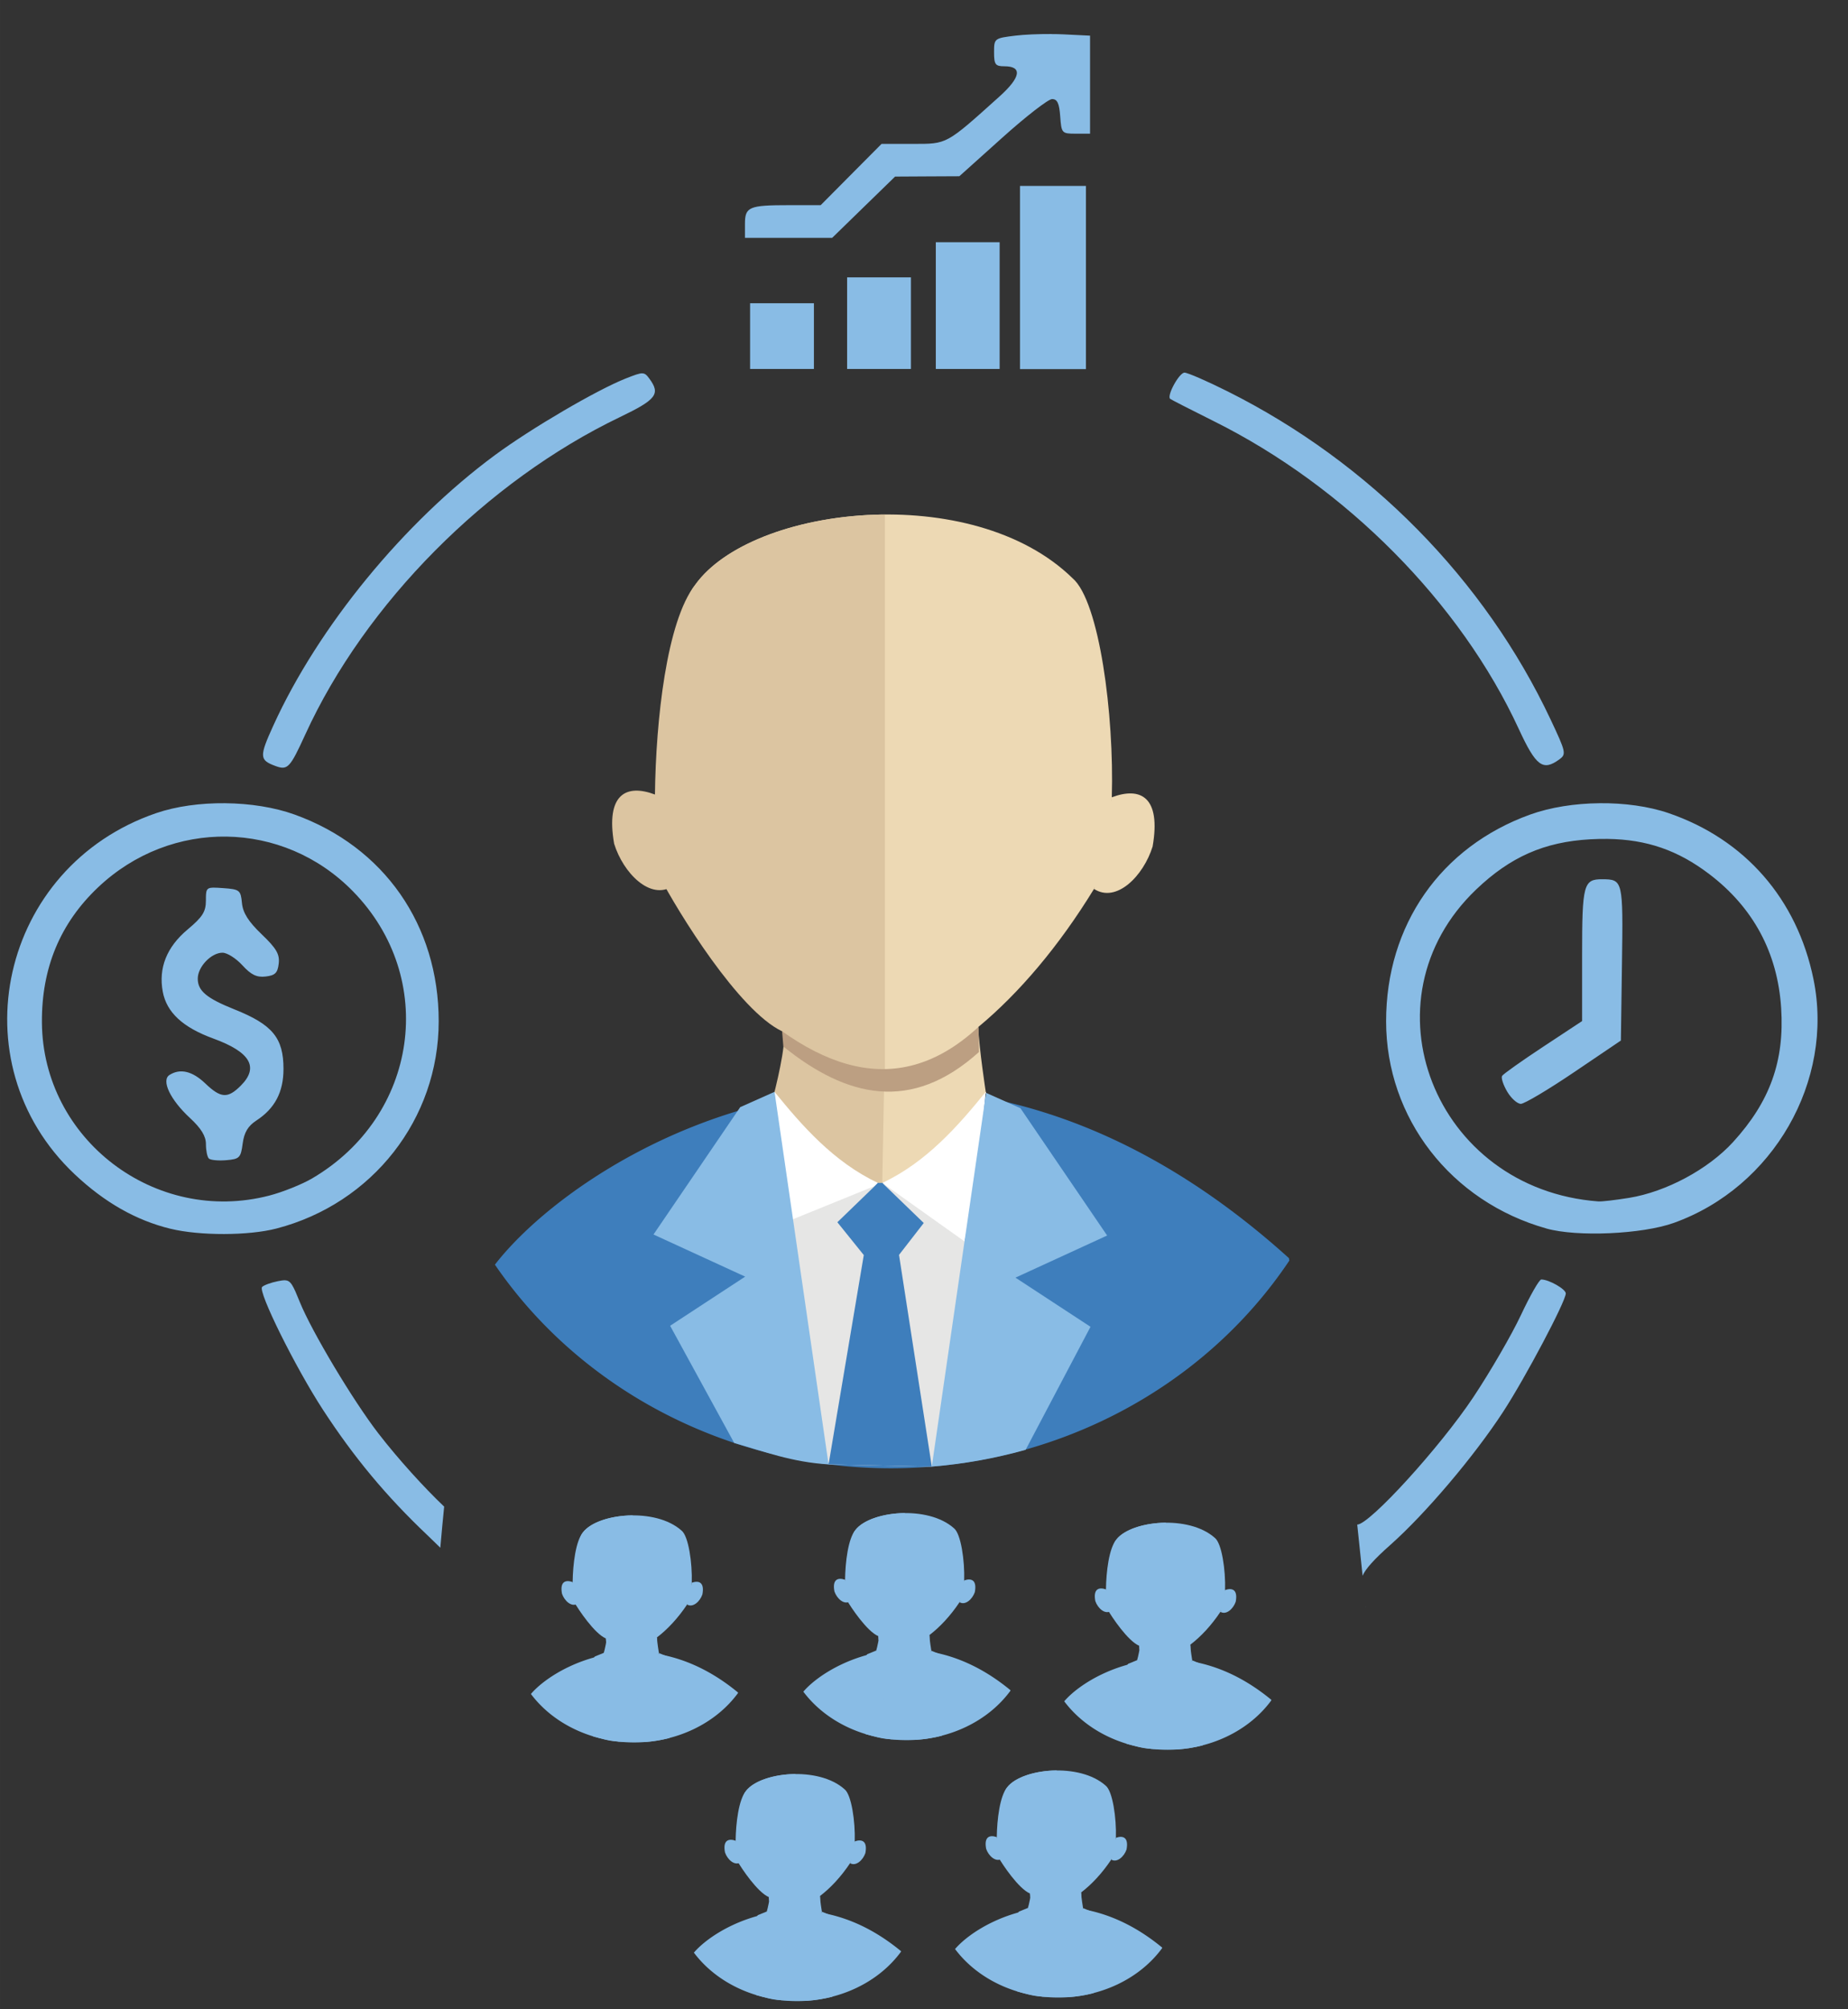 <?xml version="1.0" encoding="UTF-8" standalone="no"?>
<!-- Created with Inkscape (http://www.inkscape.org/) -->

<svg
   xmlns:dc="http://purl.org/dc/elements/1.1/"
   xmlns:cc="http://creativecommons.org/ns#"
   xmlns:rdf="http://www.w3.org/1999/02/22-rdf-syntax-ns#"
   xmlns:svg="http://www.w3.org/2000/svg"
   xmlns="http://www.w3.org/2000/svg"
   xmlns:sodipodi="http://sodipodi.sourceforge.net/DTD/sodipodi-0.dtd"
   xmlns:inkscape="http://www.inkscape.org/namespaces/inkscape"
   width="230"
   height="250"
   viewBox="0 0 60.854 66.146"
   version="1.1"
   id="svg8"
   inkscape:version="0.92.4 (5da689c313, 2019-01-14)"
   sodipodi:docname="process_flow.svg"
   inkscape:export-filename="D:\Support\ProcessFlex\RH_CHOOSE.png"
   inkscape:export-xdpi="57.948185"
   inkscape:export-ydpi="57.948185">
  <rect x="0" y="0" width="60.854" height="66.146" fill="#333333" stroke="none"/>
  <defs
     id="defs2" />
  <sodipodi:namedview
     id="base"
     pagecolor="#ffffff"
     bordercolor="#666666"
     borderopacity="1.0"
     inkscape:pageopacity="0.0"
     inkscape:pageshadow="2"
     inkscape:zoom="2.8284271"
     inkscape:cx="197.33809"
     inkscape:cy="102.37487"
     inkscape:document-units="mm"
     inkscape:current-layer="layer1"
     showgrid="false"
     inkscape:snap-page="false"
     inkscape:snap-smooth-nodes="true"
     inkscape:snap-others="true"
     inkscape:snap-nodes="true"
     inkscape:object-paths="true"
     inkscape:window-width="1920"
     inkscape:window-height="1017"
     inkscape:window-x="3832"
     inkscape:window-y="-8"
     inkscape:window-maximized="1"
     inkscape:snap-text-baseline="false"
     showguides="true"
     inkscape:guide-bbox="true"
     units="px">
    <sodipodi:guide
       position="66.783,177.2"
       orientation="1,0"
       id="guide4541"
       inkscape:locked="false" />
    <sodipodi:guide
       position="106.627,205.581"
       orientation="0,1"
       id="guide5930"
       inkscape:locked="false" />
    <sodipodi:guide
       position="119.291,150.041"
       orientation="0,1"
       id="guide5932"
       inkscape:locked="false" />
    <sodipodi:guide
       position="105.504,160.974"
       orientation="1,0"
       id="guide5934"
       inkscape:locked="false" />
    <sodipodi:guide
       position="33.228,54"
       orientation="0,1"
       id="guide7179"
       inkscape:locked="false" />
    <sodipodi:guide
       position="151.077,71.438"
       orientation="0,1"
       id="guide7483"
       inkscape:locked="false" />
  </sodipodi:namedview>
  <g
     inkscape:label="Camada 1"
     inkscape:groupmode="layer"
     id="layer1"
     transform="translate(0,-230.854)">
    <g
       id="g7156"
       transform="matrix(0.84,0,0,0.84,3.943,40.125)">
      <path
         inkscape:connector-curvature="0"
         id="path4647-3-6"
         d="m 30.205,269.712 c -7.448,-0.016 -13.361,4.148 -15.498,6.909 a 18.495,17.457 0 0 0 15.529,7.98 18.495,17.457 0 0 0 15.615,-8.14 c -0.007,-0.033 -0.01,-0.064 -0.018,-0.097 -5.446,-4.916 -10.852,-6.643 -15.628,-6.653 z"
         style="fill:#3e7ebc;fill-opacity:1;stroke:none;stroke-width:0.158;stroke-miterlimit:4;stroke-dasharray:none;stroke-opacity:1" />
      <path
         sodipodi:nodetypes="ccscccssscccc"
         inkscape:connector-curvature="0"
         id="path4636"
         d="m 22.557,249.981 c 2.225,-3.114 10.868,-4.102 14.797,-0.26 1.049,0.901 1.633,5.347 1.537,8.584 -0.062,2.091 -0.698,3.591 -0.698,3.591 -1.377,2.25 -2.947,4.095 -4.539,5.414 0.036,0.846 0.295,2.538 0.295,2.538 0,0 0.021,0.028 0.013,0.04 -0.997,1.539 -3.138,3.289 -4.069,3.53 -0.237,0.061 -0.322,-1.821 -0.225,-3.168 0.05,-0.69 0.375,-1.292 0.286,-1.291 -1.814,-0.057 -6.719,-5.066 -6.719,-5.066 0,0 -2.629,-11.428 -0.679,-13.911 z"
         style="fill:#edd9b4;fill-opacity:1;stroke:none;stroke-width:0.305px;stroke-linecap:butt;stroke-linejoin:miter;stroke-opacity:1" />
      <path
         sodipodi:nodetypes="cssssscccccssc"
         inkscape:connector-curvature="0"
         id="path4636-3"
         d="m 21.149,261.389 c 0.739,1.414 3.116,5.279 4.815,6.086 0.227,0.108 -0.104,1.639 -0.341,2.554 -0.116,0.448 0.868,2.229 0.995,2.29 0.383,0.182 3.272,1.276 3.275,1.099 l 0.082,-4.44 c 2.29e-4,-0.013 0.007,-0.021 0.02,-0.022 v -21.732 c -0.043,2.9e-4 -0.086,-10e-4 -0.128,-5.9e-4 h -5e-6 c -3.136,0.049 -6.129,1.104 -7.311,2.758 -1.121,1.428 -1.54,5.318 -1.575,8.215 -0.004,0.334 -0.081,0.549 -0.073,0.855 0.044,1.654 0.509,2.736 0.509,2.736"
         style="fill:#dcc5a1;fill-opacity:1;stroke:none;stroke-width:0.305px;stroke-linecap:butt;stroke-linejoin:miter;stroke-opacity:1" />
      <path
         sodipodi:nodetypes="cccc"
         inkscape:connector-curvature="0"
         id="path4649"
         d="m 20.981,258.196 c -1.122,-0.422 -1.938,-0.023 -1.6,1.928 0.356,1.149 1.418,2.234 2.298,1.663 z"
         style="fill:#dcc5a1;fill-opacity:1;stroke:none;stroke-width:0.305px;stroke-linecap:butt;stroke-linejoin:miter;stroke-opacity:1" />
      <path
         sodipodi:nodetypes="cccc"
         inkscape:connector-curvature="0"
         id="path4649-2"
         d="m 38.891,258.305 c 1.122,-0.422 1.938,-0.023 1.6,1.928 -0.356,1.149 -1.418,2.234 -2.298,1.663 z"
         style="fill:#edd9b4;fill-opacity:1;stroke:none;stroke-width:0.305px;stroke-linecap:butt;stroke-linejoin:miter;stroke-opacity:1" />
      <path
         sodipodi:nodetypes="cscccc"
         inkscape:connector-curvature="0"
         id="path4774"
         d="m 25.966,267.475 c 1.698,1.208 3.378,1.752 5.03,1.354 0.899,-0.216 1.789,-0.71 2.671,-1.528 l 0.018,0.985 c -2.652,2.392 -5.183,1.789 -7.67,-0.214 z"
         style="fill:#bc9f82;fill-opacity:1;stroke:none;stroke-width:0.305px;stroke-linecap:butt;stroke-linejoin:miter;stroke-opacity:1" />
      <path
         sodipodi:nodetypes="cccc"
         inkscape:connector-curvature="0"
         id="path4791"
         d="m 33.95,269.848 c -1.059,1.305 -2.317,2.754 -4.056,3.57 l 3.092,2.987 c 0.443,-2.148 0.757,-4.336 0.964,-6.558 z"
         style="fill:#ffffff;fill-opacity:1;stroke:none;stroke-width:0.305px;stroke-linecap:butt;stroke-linejoin:miter;stroke-opacity:1" />
      <path
         sodipodi:nodetypes="cccc"
         inkscape:connector-curvature="0"
         id="path4791-4"
         d="m 25.669,269.848 c 1.059,1.305 2.317,2.754 4.056,3.57 l -3.092,2.987 c -0.443,-2.148 -0.88,-4.98 -0.964,-6.558 z"
         style="fill:#ffffff;fill-opacity:1;stroke:none;stroke-width:0.305px;stroke-linecap:butt;stroke-linejoin:miter;stroke-opacity:1" />
      <path
         sodipodi:nodetypes="cccccc"
         inkscape:connector-curvature="0"
         id="path4942"
         d="m 25.096,275.368 4.798,-1.95 5.22,3.712 -3.28,7.405 -4.046,-0.087 z"
         style="fill:#e6e6e5;fill-opacity:1;stroke:none;stroke-width:0.305px;stroke-linecap:butt;stroke-linejoin:miter;stroke-opacity:1" />
      <path
         sodipodi:nodetypes="ccccccccc"
         inkscape:connector-curvature="0"
         id="path4808"
         d="m 29.726,273.418 h 0.168 l 1.625,1.57 -0.97,1.25 1.285,8.297 -4.046,-0.087 1.38,-8.203 -1.036,-1.286 z"
         style="fill:#3e7ebc;fill-opacity:1;stroke:none;stroke-width:0.305px;stroke-linecap:butt;stroke-linejoin:miter;stroke-opacity:1" />
      <path
         sodipodi:nodetypes="cccccccc"
         inkscape:connector-curvature="0"
         id="path4810"
         d="m 25.669,269.848 -1.345,0.6 -3.4,4.991 3.594,1.651 -2.942,1.926 2.513,4.594 c 1.188,0.338 2.259,0.752 3.698,0.839 z"
         style="fill:#89bce5;fill-opacity:1;stroke:none;stroke-width:0.305px;stroke-linecap:butt;stroke-linejoin:miter;stroke-opacity:1" />
      <path
         sodipodi:nodetypes="cccccccc"
         inkscape:connector-curvature="0"
         id="path4810-5"
         d="m 33.963,269.888 1.345,0.6 3.4,4.991 -3.594,1.651 2.942,1.926 -2.543,4.821 c -1.228,0.345 -2.451,0.559 -3.679,0.658 z"
         style="fill:#89bce5;fill-opacity:1;stroke:none;stroke-width:0.305px;stroke-linecap:butt;stroke-linejoin:miter;stroke-opacity:1" />
    </g>
    <path
       style="fill:#89bce5;fill-opacity:1;stroke-width:0.134"
       d="m 34.625,231.974 c -0.421,-0.002 -0.893,0.017 -1.185,0.053 -0.697,0.085 -0.706,0.092 -0.706,0.547 0,0.404 0.042,0.462 0.34,0.462 0.601,0 0.542,0.362 -0.162,0.995 -1.77,1.592 -1.712,1.56 -2.85,1.56 h -1.033 l -1.002,1.008 -1.002,1.009 h -1.034 c -1.332,0 -1.46,0.055 -1.46,0.62 v 0.456 h 1.436 1.436 l 1.036,-1.009 1.036,-1.008 1.058,-0.006 1.058,-0.005 1.412,-1.268 c 0.777,-0.698 1.514,-1.27 1.64,-1.272 0.172,-0.002 0.238,0.136 0.269,0.568 0.04,0.556 0.054,0.571 0.512,0.571 h 0.471 v -1.614 -1.613 l -0.874,-0.043 c -0.12,-0.006 -0.255,-0.009 -0.395,-0.009 z m 4.381,11.147 c -0.174,0 -0.59,0.758 -0.474,0.862 0.028,0.025 0.674,0.356 1.434,0.734 4.346,2.162 8.128,5.977 10.048,10.137 0.566,1.226 0.793,1.395 1.336,0.998 0.232,-0.17 0.217,-0.238 -0.289,-1.311 -2.17,-4.608 -5.96,-8.459 -10.627,-10.798 -0.683,-0.342 -1.326,-0.622 -1.43,-0.622 z m -17.856,0.023 c -0.1,-0.002 -0.249,0.054 -0.533,0.165 -0.959,0.378 -3.117,1.641 -4.317,2.526 -2.998,2.212 -5.815,5.647 -7.297,8.899 -0.468,1.028 -0.463,1.14 0.063,1.335 0.406,0.15 0.48,0.073 0.989,-1.04 1.97,-4.308 5.966,-8.336 10.361,-10.445 1.196,-0.574 1.338,-0.758 0.973,-1.257 -0.088,-0.12 -0.139,-0.18 -0.24,-0.182 z m -13.733,14.152 c -0.808,-0.008 -1.615,0.1 -2.276,0.327 -5.13,1.758 -6.586,8.206 -2.683,11.887 0.985,0.929 2.027,1.521 3.16,1.796 v -5.8e-4 c 0.962,0.234 2.574,0.23 3.489,-0.009 3.16,-0.823 5.339,-3.607 5.339,-6.822 0,-3.165 -1.799,-5.744 -4.745,-6.805 -0.666,-0.24 -1.475,-0.365 -2.284,-0.373 z m 45.256,0 c -0.808,0.008 -1.618,0.133 -2.284,0.373 -2.947,1.061 -4.745,3.641 -4.745,6.805 0,3.184 2.132,5.937 5.281,6.823 v 5.9e-4 c 1.008,0.283 3.15,0.188 4.194,-0.186 3.276,-1.174 5.283,-4.672 4.599,-8.02 -0.539,-2.64 -2.255,-4.607 -4.77,-5.469 -0.661,-0.226 -1.468,-0.335 -2.276,-0.327 z m -45.207,1.099 c 1.509,0.024 3.005,0.625 4.155,1.8 2.801,2.859 2.154,7.404 -1.347,9.455 -0.332,0.194 -0.964,0.448 -1.404,0.562 -3.753,0.977 -7.465,-1.849 -7.49,-5.702 -0.012,-1.791 0.602,-3.265 1.852,-4.447 1.203,-1.137 2.725,-1.691 4.234,-1.668 z m 45.47,0.076 c 1.297,0.018 2.323,0.377 3.352,1.16 1.45,1.103 2.248,2.591 2.365,4.409 0.112,1.744 -0.368,3.08 -1.585,4.412 -0.818,0.895 -2.203,1.638 -3.424,1.836 -0.444,0.072 -0.897,0.125 -1.008,0.117 -5.404,-0.4 -7.844,-6.627 -4.024,-10.271 1.125,-1.073 2.24,-1.564 3.75,-1.65 0.197,-0.011 0.388,-0.015 0.574,-0.013 z m -0.172,1.328 c -0.62,-0.004 -0.666,0.169 -0.666,2.495 v 2.174 l -1.283,0.846 c -0.705,0.465 -1.314,0.897 -1.352,0.959 -0.038,0.062 0.037,0.295 0.168,0.517 0.131,0.222 0.334,0.403 0.45,0.403 0.117,0 0.905,-0.469 1.753,-1.042 l 1.541,-1.042 0.036,-2.546 c 0.039,-2.728 0.032,-2.76 -0.649,-2.764 z M 7.023,260.075 c -0.24,0.005 -0.243,0.09 -0.243,0.425 0,0.368 -0.11,0.541 -0.601,0.952 -0.69,0.577 -0.965,1.267 -0.819,2.05 0.128,0.683 0.661,1.175 1.668,1.542 1.217,0.444 1.507,0.944 0.901,1.55 -0.431,0.431 -0.658,0.416 -1.17,-0.074 -0.425,-0.406 -0.826,-0.501 -1.177,-0.279 -0.28,0.178 0.023,0.816 0.673,1.417 0.37,0.342 0.526,0.598 0.526,0.862 0,0.207 0.043,0.419 0.096,0.472 0.053,0.053 0.31,0.078 0.572,0.056 0.439,-0.037 0.48,-0.079 0.542,-0.548 0.049,-0.368 0.174,-0.577 0.452,-0.759 0.608,-0.397 0.891,-0.935 0.892,-1.695 0.001,-1.022 -0.358,-1.46 -1.613,-1.962 -0.922,-0.369 -1.21,-0.611 -1.21,-1.014 0,-0.389 0.443,-0.853 0.815,-0.853 0.152,0 0.446,0.186 0.654,0.414 0.287,0.314 0.472,0.404 0.766,0.37 0.313,-0.036 0.396,-0.118 0.431,-0.428 0.035,-0.307 -0.076,-0.498 -0.562,-0.963 -0.438,-0.42 -0.618,-0.705 -0.649,-1.029 -0.041,-0.423 -0.075,-0.451 -0.615,-0.49 -0.142,-0.01 -0.248,-0.017 -0.328,-0.016 z m 43.731,12.9 c -0.067,0 -0.369,0.529 -0.672,1.175 -0.303,0.646 -1.008,1.861 -1.566,2.7 -1.097,1.647 -3.419,4.194 -3.823,4.194 l 0.177,1.684 c 0.088,-0.217 0.383,-0.546 0.913,-1.015 1.155,-1.024 2.761,-2.918 3.717,-4.385 0.729,-1.118 2.059,-3.631 2.061,-3.894 0.001,-0.141 -0.556,-0.459 -0.806,-0.459 z m -41.365,0.026 c -0.063,-0.002 -0.139,0.01 -0.239,0.03 -0.227,0.045 -0.46,0.131 -0.519,0.189 -0.146,0.146 1.093,2.646 2.008,4.05 1.021,1.566 2.081,2.839 3.426,4.114 0.163,0.155 0.288,0.28 0.434,0.422 0.04,-0.459 0.083,-0.912 0.127,-1.354 -0.638,-0.604 -1.52,-1.571 -2.17,-2.415 -0.837,-1.086 -2.187,-3.345 -2.581,-4.314 -0.227,-0.56 -0.298,-0.713 -0.487,-0.721 z m 35.585,10.734 0.002,0.021 0.004,0.01 c -0.002,-0.009 -0.004,-0.023 -0.006,-0.032 z"
       id="path7029"
       inkscape:connector-curvature="0" />
    <rect
       style="fill:#89bce5;fill-opacity:1;stroke:none;stroke-width:0.594;stroke-miterlimit:4;stroke-dasharray:none;stroke-opacity:1;paint-order:stroke markers fill"
       id="rect7160"
       width="2.172"
       height="6.03"
       x="33.588"
       y="236.975" />
    <rect
       style="fill:#89bce5;fill-opacity:1;stroke:none;stroke-width:0.486;stroke-miterlimit:4;stroke-dasharray:none;stroke-opacity:1;paint-order:stroke markers fill"
       id="rect7160-7"
       width="2.102"
       height="4.172"
       x="30.816"
       y="238.828" />
    <rect
       style="fill:#89bce5;fill-opacity:1;stroke:none;stroke-width:0.413;stroke-miterlimit:4;stroke-dasharray:none;stroke-opacity:1;paint-order:stroke markers fill"
       id="rect7160-7-2"
       width="2.102"
       height="3.015"
       x="27.895"
       y="239.985" />
    <rect
       style="fill:#89bce5;fill-opacity:1;stroke:none;stroke-width:0.35;stroke-miterlimit:4;stroke-dasharray:none;stroke-opacity:1;paint-order:stroke markers fill"
       id="rect7160-7-2-1"
       width="2.102"
       height="2.163"
       x="24.7"
       y="240.837" />
    <g
       id="g7156-6"
       transform="matrix(0.219,0,0,0.2,14.262,231.296)"
       style="fill:#89bce5;fill-opacity:1;stroke:none">
      <path
         inkscape:connector-curvature="0"
         id="path4647-3-6-3"
         d="m 30.205,269.712 c -7.448,-0.016 -13.361,4.148 -15.498,6.909 a 18.495,17.457 0 0 0 15.529,7.98 18.495,17.457 0 0 0 15.615,-8.14 c -0.007,-0.033 -0.01,-0.064 -0.018,-0.097 -5.446,-4.916 -10.852,-6.643 -15.628,-6.653 z"
         style="fill:#89bce5;fill-opacity:1;stroke:none;stroke-width:0.158;stroke-miterlimit:4;stroke-dasharray:none;stroke-opacity:1" />
      <path
         sodipodi:nodetypes="ccscccssscccc"
         inkscape:connector-curvature="0"
         id="path4636-2"
         d="m 22.557,249.981 c 2.225,-3.114 10.868,-4.102 14.797,-0.26 1.049,0.901 1.633,5.347 1.537,8.584 -0.062,2.091 -0.698,3.591 -0.698,3.591 -1.377,2.25 -2.947,4.095 -4.539,5.414 0.036,0.846 0.295,2.538 0.295,2.538 0,0 0.021,0.028 0.013,0.04 -0.997,1.539 -3.138,3.289 -4.069,3.53 -0.237,0.061 -0.322,-1.821 -0.225,-3.168 0.05,-0.69 0.375,-1.292 0.286,-1.291 -1.814,-0.057 -6.719,-5.066 -6.719,-5.066 0,0 -2.629,-11.428 -0.679,-13.911 z"
         style="fill:#89bce5;fill-opacity:1;stroke:none;stroke-width:0.305px;stroke-linecap:butt;stroke-linejoin:miter;stroke-opacity:1" />
      <path
         sodipodi:nodetypes="cssssscccccssc"
         inkscape:connector-curvature="0"
         id="path4636-3-4"
         d="m 21.149,261.389 c 0.739,1.414 3.116,5.279 4.815,6.086 0.227,0.108 -0.104,1.639 -0.341,2.554 -0.116,0.448 0.868,2.229 0.995,2.29 0.383,0.182 3.272,1.276 3.275,1.099 l 0.082,-4.44 c 2.29e-4,-0.013 0.007,-0.021 0.02,-0.022 v -21.732 c -0.043,2.9e-4 -0.086,-10e-4 -0.128,-5.9e-4 h -5e-6 c -3.136,0.049 -6.129,1.104 -7.311,2.758 -1.121,1.428 -1.54,5.318 -1.575,8.215 -0.004,0.334 -0.081,0.549 -0.073,0.855 0.044,1.654 0.509,2.736 0.509,2.736"
         style="fill:#89bce5;fill-opacity:1;stroke:none;stroke-width:0.305px;stroke-linecap:butt;stroke-linejoin:miter;stroke-opacity:1" />
      <path
         sodipodi:nodetypes="cccc"
         inkscape:connector-curvature="0"
         id="path4649-4"
         d="m 20.981,258.196 c -1.122,-0.422 -1.938,-0.023 -1.6,1.928 0.356,1.149 1.418,2.234 2.298,1.663 z"
         style="fill:#89bce5;fill-opacity:1;stroke:none;stroke-width:0.305px;stroke-linecap:butt;stroke-linejoin:miter;stroke-opacity:1" />
      <path
         sodipodi:nodetypes="cccc"
         inkscape:connector-curvature="0"
         id="path4649-2-68"
         d="m 38.891,258.305 c 1.122,-0.422 1.938,-0.023 1.6,1.928 -0.356,1.149 -1.418,2.234 -2.298,1.663 z"
         style="fill:#89bce5;fill-opacity:1;stroke:none;stroke-width:0.305px;stroke-linecap:butt;stroke-linejoin:miter;stroke-opacity:1" />
      <path
         sodipodi:nodetypes="cscccc"
         inkscape:connector-curvature="0"
         id="path4774-68"
         d="m 25.966,267.475 c 1.698,1.208 3.378,1.752 5.03,1.354 0.899,-0.216 1.789,-0.71 2.671,-1.528 l 0.018,0.985 c -2.652,2.392 -5.183,1.789 -7.67,-0.214 z"
         style="fill:#89bce5;fill-opacity:1;stroke:none;stroke-width:0.305px;stroke-linecap:butt;stroke-linejoin:miter;stroke-opacity:1" />
      <path
         sodipodi:nodetypes="cccc"
         inkscape:connector-curvature="0"
         id="path4791-1"
         d="m 33.95,269.848 c -1.059,1.305 -2.317,2.754 -4.056,3.57 l 3.092,2.987 c 0.443,-2.148 0.757,-4.336 0.964,-6.558 z"
         style="fill:#89bce5;fill-opacity:1;stroke:none;stroke-width:0.305px;stroke-linecap:butt;stroke-linejoin:miter;stroke-opacity:1" />
      <path
         sodipodi:nodetypes="cccc"
         inkscape:connector-curvature="0"
         id="path4791-4-57"
         d="m 25.669,269.848 c 1.059,1.305 2.317,2.754 4.056,3.57 l -3.092,2.987 c -0.443,-2.148 -0.88,-4.98 -0.964,-6.558 z"
         style="fill:#89bce5;fill-opacity:1;stroke:none;stroke-width:0.305px;stroke-linecap:butt;stroke-linejoin:miter;stroke-opacity:1" />
      <path
         sodipodi:nodetypes="cccccc"
         inkscape:connector-curvature="0"
         id="path4942-6"
         d="m 25.096,275.368 4.798,-1.95 5.22,3.712 -3.28,7.405 -4.046,-0.087 z"
         style="fill:#89bce5;fill-opacity:1;stroke:none;stroke-width:0.305px;stroke-linecap:butt;stroke-linejoin:miter;stroke-opacity:1" />
      <path
         sodipodi:nodetypes="ccccccccc"
         inkscape:connector-curvature="0"
         id="path4808-2"
         d="m 29.726,273.418 h 0.168 l 1.625,1.57 -0.97,1.25 1.285,8.297 -4.046,-0.087 1.38,-8.203 -1.036,-1.286 z"
         style="fill:#89bce5;fill-opacity:1;stroke:none;stroke-width:0.305px;stroke-linecap:butt;stroke-linejoin:miter;stroke-opacity:1" />
      <path
         sodipodi:nodetypes="cccccccc"
         inkscape:connector-curvature="0"
         id="path4810-8"
         d="m 25.669,269.848 -1.345,0.6 -3.4,4.991 3.594,1.651 -2.942,1.926 2.513,4.594 c 1.188,0.338 2.259,0.752 3.698,0.839 z"
         style="fill:#89bce5;fill-opacity:1;stroke:none;stroke-width:0.305px;stroke-linecap:butt;stroke-linejoin:miter;stroke-opacity:1" />
      <path
         sodipodi:nodetypes="cccccccc"
         inkscape:connector-curvature="0"
         id="path4810-5-3"
         d="m 33.963,269.888 1.345,0.6 3.4,4.991 -3.594,1.651 2.942,1.926 -2.543,4.821 c -1.228,0.345 -2.451,0.559 -3.679,0.658 z"
         style="fill:#89bce5;fill-opacity:1;stroke:none;stroke-width:0.305px;stroke-linecap:butt;stroke-linejoin:miter;stroke-opacity:1" />
    </g>
    <g
       id="g7156-6-0"
       transform="matrix(0.219,0,0,0.2,23.233,231.22)"
       style="fill:#89bce5;fill-opacity:1;stroke:none">
      <path
         inkscape:connector-curvature="0"
         id="path4647-3-6-3-3"
         d="m 30.205,269.712 c -7.448,-0.016 -13.361,4.148 -15.498,6.909 a 18.495,17.457 0 0 0 15.529,7.98 18.495,17.457 0 0 0 15.615,-8.14 c -0.007,-0.033 -0.01,-0.064 -0.018,-0.097 -5.446,-4.916 -10.852,-6.643 -15.628,-6.653 z"
         style="fill:#89bce5;fill-opacity:1;stroke:none;stroke-width:0.158;stroke-miterlimit:4;stroke-dasharray:none;stroke-opacity:1" />
      <path
         sodipodi:nodetypes="ccscccssscccc"
         inkscape:connector-curvature="0"
         id="path4636-2-0"
         d="m 22.557,249.981 c 2.225,-3.114 10.868,-4.102 14.797,-0.26 1.049,0.901 1.633,5.347 1.537,8.584 -0.062,2.091 -0.698,3.591 -0.698,3.591 -1.377,2.25 -2.947,4.095 -4.539,5.414 0.036,0.846 0.295,2.538 0.295,2.538 0,0 0.021,0.028 0.013,0.04 -0.997,1.539 -3.138,3.289 -4.069,3.53 -0.237,0.061 -0.322,-1.821 -0.225,-3.168 0.05,-0.69 0.375,-1.292 0.286,-1.291 -1.814,-0.057 -6.719,-5.066 -6.719,-5.066 0,0 -2.629,-11.428 -0.679,-13.911 z"
         style="fill:#89bce5;fill-opacity:1;stroke:none;stroke-width:0.305px;stroke-linecap:butt;stroke-linejoin:miter;stroke-opacity:1" />
      <path
         sodipodi:nodetypes="cssssscccccssc"
         inkscape:connector-curvature="0"
         id="path4636-3-4-6"
         d="m 21.149,261.389 c 0.739,1.414 3.116,5.279 4.815,6.086 0.227,0.108 -0.104,1.639 -0.341,2.554 -0.116,0.448 0.868,2.229 0.995,2.29 0.383,0.182 3.272,1.276 3.275,1.099 l 0.082,-4.44 c 2.29e-4,-0.013 0.007,-0.021 0.02,-0.022 v -21.732 c -0.043,2.9e-4 -0.086,-10e-4 -0.128,-5.9e-4 h -5e-6 c -3.136,0.049 -6.129,1.104 -7.311,2.758 -1.121,1.428 -1.54,5.318 -1.575,8.215 -0.004,0.334 -0.081,0.549 -0.073,0.855 0.044,1.654 0.509,2.736 0.509,2.736"
         style="fill:#89bce5;fill-opacity:1;stroke:none;stroke-width:0.305px;stroke-linecap:butt;stroke-linejoin:miter;stroke-opacity:1" />
      <path
         sodipodi:nodetypes="cccc"
         inkscape:connector-curvature="0"
         id="path4649-4-3"
         d="m 20.981,258.196 c -1.122,-0.422 -1.938,-0.023 -1.6,1.928 0.356,1.149 1.418,2.234 2.298,1.663 z"
         style="fill:#89bce5;fill-opacity:1;stroke:none;stroke-width:0.305px;stroke-linecap:butt;stroke-linejoin:miter;stroke-opacity:1" />
      <path
         sodipodi:nodetypes="cccc"
         inkscape:connector-curvature="0"
         id="path4649-2-68-0"
         d="m 38.891,258.305 c 1.122,-0.422 1.938,-0.023 1.6,1.928 -0.356,1.149 -1.418,2.234 -2.298,1.663 z"
         style="fill:#89bce5;fill-opacity:1;stroke:none;stroke-width:0.305px;stroke-linecap:butt;stroke-linejoin:miter;stroke-opacity:1" />
      <path
         sodipodi:nodetypes="cscccc"
         inkscape:connector-curvature="0"
         id="path4774-68-5"
         d="m 25.966,267.475 c 1.698,1.208 3.378,1.752 5.03,1.354 0.899,-0.216 1.789,-0.71 2.671,-1.528 l 0.018,0.985 c -2.652,2.392 -5.183,1.789 -7.67,-0.214 z"
         style="fill:#89bce5;fill-opacity:1;stroke:none;stroke-width:0.305px;stroke-linecap:butt;stroke-linejoin:miter;stroke-opacity:1" />
      <path
         sodipodi:nodetypes="cccc"
         inkscape:connector-curvature="0"
         id="path4791-1-3"
         d="m 33.95,269.848 c -1.059,1.305 -2.317,2.754 -4.056,3.57 l 3.092,2.987 c 0.443,-2.148 0.757,-4.336 0.964,-6.558 z"
         style="fill:#89bce5;fill-opacity:1;stroke:none;stroke-width:0.305px;stroke-linecap:butt;stroke-linejoin:miter;stroke-opacity:1" />
      <path
         sodipodi:nodetypes="cccc"
         inkscape:connector-curvature="0"
         id="path4791-4-57-5"
         d="m 25.669,269.848 c 1.059,1.305 2.317,2.754 4.056,3.57 l -3.092,2.987 c -0.443,-2.148 -0.88,-4.98 -0.964,-6.558 z"
         style="fill:#89bce5;fill-opacity:1;stroke:none;stroke-width:0.305px;stroke-linecap:butt;stroke-linejoin:miter;stroke-opacity:1" />
      <path
         sodipodi:nodetypes="cccccc"
         inkscape:connector-curvature="0"
         id="path4942-6-4"
         d="m 25.096,275.368 4.798,-1.95 5.22,3.712 -3.28,7.405 -4.046,-0.087 z"
         style="fill:#89bce5;fill-opacity:1;stroke:none;stroke-width:0.305px;stroke-linecap:butt;stroke-linejoin:miter;stroke-opacity:1" />
      <path
         sodipodi:nodetypes="ccccccccc"
         inkscape:connector-curvature="0"
         id="path4808-2-1"
         d="m 29.726,273.418 h 0.168 l 1.625,1.57 -0.97,1.25 1.285,8.297 -4.046,-0.087 1.38,-8.203 -1.036,-1.286 z"
         style="fill:#89bce5;fill-opacity:1;stroke:none;stroke-width:0.305px;stroke-linecap:butt;stroke-linejoin:miter;stroke-opacity:1" />
      <path
         sodipodi:nodetypes="cccccccc"
         inkscape:connector-curvature="0"
         id="path4810-8-1"
         d="m 25.669,269.848 -1.345,0.6 -3.4,4.991 3.594,1.651 -2.942,1.926 2.513,4.594 c 1.188,0.338 2.259,0.752 3.698,0.839 z"
         style="fill:#89bce5;fill-opacity:1;stroke:none;stroke-width:0.305px;stroke-linecap:butt;stroke-linejoin:miter;stroke-opacity:1" />
      <path
         sodipodi:nodetypes="cccccccc"
         inkscape:connector-curvature="0"
         id="path4810-5-3-4"
         d="m 33.963,269.888 1.345,0.6 3.4,4.991 -3.594,1.651 2.942,1.926 -2.543,4.821 c -1.228,0.345 -2.451,0.559 -3.679,0.658 z"
         style="fill:#89bce5;fill-opacity:1;stroke:none;stroke-width:0.305px;stroke-linecap:butt;stroke-linejoin:miter;stroke-opacity:1" />
    </g>
    <g
       id="g7156-6-0-9"
       transform="matrix(0.219,0,0,0.2,31.824,231.537)"
       style="fill:#89bce5;fill-opacity:1;stroke:none">
      <path
         inkscape:connector-curvature="0"
         id="path4647-3-6-3-3-9"
         d="m 30.205,269.712 c -7.448,-0.016 -13.361,4.148 -15.498,6.909 a 18.495,17.457 0 0 0 15.529,7.98 18.495,17.457 0 0 0 15.615,-8.14 c -0.007,-0.033 -0.01,-0.064 -0.018,-0.097 -5.446,-4.916 -10.852,-6.643 -15.628,-6.653 z"
         style="fill:#89bce5;fill-opacity:1;stroke:none;stroke-width:0.158;stroke-miterlimit:4;stroke-dasharray:none;stroke-opacity:1" />
      <path
         sodipodi:nodetypes="ccscccssscccc"
         inkscape:connector-curvature="0"
         id="path4636-2-0-0"
         d="m 22.557,249.981 c 2.225,-3.114 10.868,-4.102 14.797,-0.26 1.049,0.901 1.633,5.347 1.537,8.584 -0.062,2.091 -0.698,3.591 -0.698,3.591 -1.377,2.25 -2.947,4.095 -4.539,5.414 0.036,0.846 0.295,2.538 0.295,2.538 0,0 0.021,0.028 0.013,0.04 -0.997,1.539 -3.138,3.289 -4.069,3.53 -0.237,0.061 -0.322,-1.821 -0.225,-3.168 0.05,-0.69 0.375,-1.292 0.286,-1.291 -1.814,-0.057 -6.719,-5.066 -6.719,-5.066 0,0 -2.629,-11.428 -0.679,-13.911 z"
         style="fill:#89bce5;fill-opacity:1;stroke:none;stroke-width:0.305px;stroke-linecap:butt;stroke-linejoin:miter;stroke-opacity:1" />
      <path
         sodipodi:nodetypes="cssssscccccssc"
         inkscape:connector-curvature="0"
         id="path4636-3-4-6-2"
         d="m 21.149,261.389 c 0.739,1.414 3.116,5.279 4.815,6.086 0.227,0.108 -0.104,1.639 -0.341,2.554 -0.116,0.448 0.868,2.229 0.995,2.29 0.383,0.182 3.272,1.276 3.275,1.099 l 0.082,-4.44 c 2.29e-4,-0.013 0.007,-0.021 0.02,-0.022 v -21.732 c -0.043,2.9e-4 -0.086,-10e-4 -0.128,-5.9e-4 h -5e-6 c -3.136,0.049 -6.129,1.104 -7.311,2.758 -1.121,1.428 -1.54,5.318 -1.575,8.215 -0.004,0.334 -0.081,0.549 -0.073,0.855 0.044,1.654 0.509,2.736 0.509,2.736"
         style="fill:#89bce5;fill-opacity:1;stroke:none;stroke-width:0.305px;stroke-linecap:butt;stroke-linejoin:miter;stroke-opacity:1" />
      <path
         sodipodi:nodetypes="cccc"
         inkscape:connector-curvature="0"
         id="path4649-4-3-2"
         d="m 20.981,258.196 c -1.122,-0.422 -1.938,-0.023 -1.6,1.928 0.356,1.149 1.418,2.234 2.298,1.663 z"
         style="fill:#89bce5;fill-opacity:1;stroke:none;stroke-width:0.305px;stroke-linecap:butt;stroke-linejoin:miter;stroke-opacity:1" />
      <path
         sodipodi:nodetypes="cccc"
         inkscape:connector-curvature="0"
         id="path4649-2-68-0-8"
         d="m 38.891,258.305 c 1.122,-0.422 1.938,-0.023 1.6,1.928 -0.356,1.149 -1.418,2.234 -2.298,1.663 z"
         style="fill:#89bce5;fill-opacity:1;stroke:none;stroke-width:0.305px;stroke-linecap:butt;stroke-linejoin:miter;stroke-opacity:1" />
      <path
         sodipodi:nodetypes="cscccc"
         inkscape:connector-curvature="0"
         id="path4774-68-5-5"
         d="m 25.966,267.475 c 1.698,1.208 3.378,1.752 5.03,1.354 0.899,-0.216 1.789,-0.71 2.671,-1.528 l 0.018,0.985 c -2.652,2.392 -5.183,1.789 -7.67,-0.214 z"
         style="fill:#89bce5;fill-opacity:1;stroke:none;stroke-width:0.305px;stroke-linecap:butt;stroke-linejoin:miter;stroke-opacity:1" />
      <path
         sodipodi:nodetypes="cccc"
         inkscape:connector-curvature="0"
         id="path4791-1-3-1"
         d="m 33.95,269.848 c -1.059,1.305 -2.317,2.754 -4.056,3.57 l 3.092,2.987 c 0.443,-2.148 0.757,-4.336 0.964,-6.558 z"
         style="fill:#89bce5;fill-opacity:1;stroke:none;stroke-width:0.305px;stroke-linecap:butt;stroke-linejoin:miter;stroke-opacity:1" />
      <path
         sodipodi:nodetypes="cccc"
         inkscape:connector-curvature="0"
         id="path4791-4-57-5-9"
         d="m 25.669,269.848 c 1.059,1.305 2.317,2.754 4.056,3.57 l -3.092,2.987 c -0.443,-2.148 -0.88,-4.98 -0.964,-6.558 z"
         style="fill:#89bce5;fill-opacity:1;stroke:none;stroke-width:0.305px;stroke-linecap:butt;stroke-linejoin:miter;stroke-opacity:1" />
      <path
         sodipodi:nodetypes="cccccc"
         inkscape:connector-curvature="0"
         id="path4942-6-4-5"
         d="m 25.096,275.368 4.798,-1.95 5.22,3.712 -3.28,7.405 -4.046,-0.087 z"
         style="fill:#89bce5;fill-opacity:1;stroke:none;stroke-width:0.305px;stroke-linecap:butt;stroke-linejoin:miter;stroke-opacity:1" />
      <path
         sodipodi:nodetypes="ccccccccc"
         inkscape:connector-curvature="0"
         id="path4808-2-1-2"
         d="m 29.726,273.418 h 0.168 l 1.625,1.57 -0.97,1.25 1.285,8.297 -4.046,-0.087 1.38,-8.203 -1.036,-1.286 z"
         style="fill:#89bce5;fill-opacity:1;stroke:none;stroke-width:0.305px;stroke-linecap:butt;stroke-linejoin:miter;stroke-opacity:1" />
      <path
         sodipodi:nodetypes="cccccccc"
         inkscape:connector-curvature="0"
         id="path4810-8-1-9"
         d="m 25.669,269.848 -1.345,0.6 -3.4,4.991 3.594,1.651 -2.942,1.926 2.513,4.594 c 1.188,0.338 2.259,0.752 3.698,0.839 z"
         style="fill:#89bce5;fill-opacity:1;stroke:none;stroke-width:0.305px;stroke-linecap:butt;stroke-linejoin:miter;stroke-opacity:1" />
      <path
         sodipodi:nodetypes="cccccccc"
         inkscape:connector-curvature="0"
         id="path4810-5-3-4-1"
         d="m 33.963,269.888 1.345,0.6 3.4,4.991 -3.594,1.651 2.942,1.926 -2.543,4.821 c -1.228,0.345 -2.451,0.559 -3.679,0.658 z"
         style="fill:#89bce5;fill-opacity:1;stroke:none;stroke-width:0.305px;stroke-linecap:butt;stroke-linejoin:miter;stroke-opacity:1" />
    </g>
    <g
       id="g7156-6-0-5"
       transform="matrix(0.219,0,0,0.2,28.229,239.693)"
       style="fill:#89bce5;fill-opacity:1;stroke:none">
      <path
         inkscape:connector-curvature="0"
         id="path4647-3-6-3-3-4"
         d="m 30.205,269.712 c -7.448,-0.016 -13.361,4.148 -15.498,6.909 a 18.495,17.457 0 0 0 15.529,7.98 18.495,17.457 0 0 0 15.615,-8.14 c -0.007,-0.033 -0.01,-0.064 -0.018,-0.097 -5.446,-4.916 -10.852,-6.643 -15.628,-6.653 z"
         style="fill:#89bce5;fill-opacity:1;stroke:none;stroke-width:0.158;stroke-miterlimit:4;stroke-dasharray:none;stroke-opacity:1" />
      <path
         sodipodi:nodetypes="ccscccssscccc"
         inkscape:connector-curvature="0"
         id="path4636-2-0-05"
         d="m 22.557,249.981 c 2.225,-3.114 10.868,-4.102 14.797,-0.26 1.049,0.901 1.633,5.347 1.537,8.584 -0.062,2.091 -0.698,3.591 -0.698,3.591 -1.377,2.25 -2.947,4.095 -4.539,5.414 0.036,0.846 0.295,2.538 0.295,2.538 0,0 0.021,0.028 0.013,0.04 -0.997,1.539 -3.138,3.289 -4.069,3.53 -0.237,0.061 -0.322,-1.821 -0.225,-3.168 0.05,-0.69 0.375,-1.292 0.286,-1.291 -1.814,-0.057 -6.719,-5.066 -6.719,-5.066 0,0 -2.629,-11.428 -0.679,-13.911 z"
         style="fill:#89bce5;fill-opacity:1;stroke:none;stroke-width:0.305px;stroke-linecap:butt;stroke-linejoin:miter;stroke-opacity:1" />
      <path
         sodipodi:nodetypes="cssssscccccssc"
         inkscape:connector-curvature="0"
         id="path4636-3-4-6-5"
         d="m 21.149,261.389 c 0.739,1.414 3.116,5.279 4.815,6.086 0.227,0.108 -0.104,1.639 -0.341,2.554 -0.116,0.448 0.868,2.229 0.995,2.29 0.383,0.182 3.272,1.276 3.275,1.099 l 0.082,-4.44 c 2.29e-4,-0.013 0.007,-0.021 0.02,-0.022 v -21.732 c -0.043,2.9e-4 -0.086,-10e-4 -0.128,-5.9e-4 h -5e-6 c -3.136,0.049 -6.129,1.104 -7.311,2.758 -1.121,1.428 -1.54,5.318 -1.575,8.215 -0.004,0.334 -0.081,0.549 -0.073,0.855 0.044,1.654 0.509,2.736 0.509,2.736"
         style="fill:#89bce5;fill-opacity:1;stroke:none;stroke-width:0.305px;stroke-linecap:butt;stroke-linejoin:miter;stroke-opacity:1" />
      <path
         sodipodi:nodetypes="cccc"
         inkscape:connector-curvature="0"
         id="path4649-4-3-6"
         d="m 20.981,258.196 c -1.122,-0.422 -1.938,-0.023 -1.6,1.928 0.356,1.149 1.418,2.234 2.298,1.663 z"
         style="fill:#89bce5;fill-opacity:1;stroke:none;stroke-width:0.305px;stroke-linecap:butt;stroke-linejoin:miter;stroke-opacity:1" />
      <path
         sodipodi:nodetypes="cccc"
         inkscape:connector-curvature="0"
         id="path4649-2-68-0-0"
         d="m 38.891,258.305 c 1.122,-0.422 1.938,-0.023 1.6,1.928 -0.356,1.149 -1.418,2.234 -2.298,1.663 z"
         style="fill:#89bce5;fill-opacity:1;stroke:none;stroke-width:0.305px;stroke-linecap:butt;stroke-linejoin:miter;stroke-opacity:1" />
      <path
         sodipodi:nodetypes="cscccc"
         inkscape:connector-curvature="0"
         id="path4774-68-5-92"
         d="m 25.966,267.475 c 1.698,1.208 3.378,1.752 5.03,1.354 0.899,-0.216 1.789,-0.71 2.671,-1.528 l 0.018,0.985 c -2.652,2.392 -5.183,1.789 -7.67,-0.214 z"
         style="fill:#89bce5;fill-opacity:1;stroke:none;stroke-width:0.305px;stroke-linecap:butt;stroke-linejoin:miter;stroke-opacity:1" />
      <path
         sodipodi:nodetypes="cccc"
         inkscape:connector-curvature="0"
         id="path4791-1-3-6"
         d="m 33.95,269.848 c -1.059,1.305 -2.317,2.754 -4.056,3.57 l 3.092,2.987 c 0.443,-2.148 0.757,-4.336 0.964,-6.558 z"
         style="fill:#89bce5;fill-opacity:1;stroke:none;stroke-width:0.305px;stroke-linecap:butt;stroke-linejoin:miter;stroke-opacity:1" />
      <path
         sodipodi:nodetypes="cccc"
         inkscape:connector-curvature="0"
         id="path4791-4-57-5-8"
         d="m 25.669,269.848 c 1.059,1.305 2.317,2.754 4.056,3.57 l -3.092,2.987 c -0.443,-2.148 -0.88,-4.98 -0.964,-6.558 z"
         style="fill:#89bce5;fill-opacity:1;stroke:none;stroke-width:0.305px;stroke-linecap:butt;stroke-linejoin:miter;stroke-opacity:1" />
      <path
         sodipodi:nodetypes="cccccc"
         inkscape:connector-curvature="0"
         id="path4942-6-4-2"
         d="m 25.096,275.368 4.798,-1.95 5.22,3.712 -3.28,7.405 -4.046,-0.087 z"
         style="fill:#89bce5;fill-opacity:1;stroke:none;stroke-width:0.305px;stroke-linecap:butt;stroke-linejoin:miter;stroke-opacity:1" />
      <path
         sodipodi:nodetypes="ccccccccc"
         inkscape:connector-curvature="0"
         id="path4808-2-1-1"
         d="m 29.726,273.418 h 0.168 l 1.625,1.57 -0.97,1.25 1.285,8.297 -4.046,-0.087 1.38,-8.203 -1.036,-1.286 z"
         style="fill:#89bce5;fill-opacity:1;stroke:none;stroke-width:0.305px;stroke-linecap:butt;stroke-linejoin:miter;stroke-opacity:1" />
      <path
         sodipodi:nodetypes="cccccccc"
         inkscape:connector-curvature="0"
         id="path4810-8-1-5"
         d="m 25.669,269.848 -1.345,0.6 -3.4,4.991 3.594,1.651 -2.942,1.926 2.513,4.594 c 1.188,0.338 2.259,0.752 3.698,0.839 z"
         style="fill:#89bce5;fill-opacity:1;stroke:none;stroke-width:0.305px;stroke-linecap:butt;stroke-linejoin:miter;stroke-opacity:1" />
      <path
         sodipodi:nodetypes="cccccccc"
         inkscape:connector-curvature="0"
         id="path4810-5-3-4-2"
         d="m 33.963,269.888 1.345,0.6 3.4,4.991 -3.594,1.651 2.942,1.926 -2.543,4.821 c -1.228,0.345 -2.451,0.559 -3.679,0.658 z"
         style="fill:#89bce5;fill-opacity:1;stroke:none;stroke-width:0.305px;stroke-linecap:butt;stroke-linejoin:miter;stroke-opacity:1" />
    </g>
    <g
       id="g7156-6-0-7"
       transform="matrix(0.219,0,0,0.2,19.629,239.811)"
       style="fill:#89bce5;fill-opacity:1;stroke:none">
      <path
         inkscape:connector-curvature="0"
         id="path4647-3-6-3-3-96"
         d="m 30.205,269.712 c -7.448,-0.016 -13.361,4.148 -15.498,6.909 a 18.495,17.457 0 0 0 15.529,7.98 18.495,17.457 0 0 0 15.615,-8.14 c -0.007,-0.033 -0.01,-0.064 -0.018,-0.097 -5.446,-4.916 -10.852,-6.643 -15.628,-6.653 z"
         style="fill:#89bce5;fill-opacity:1;stroke:none;stroke-width:0.158;stroke-miterlimit:4;stroke-dasharray:none;stroke-opacity:1" />
      <path
         sodipodi:nodetypes="ccscccssscccc"
         inkscape:connector-curvature="0"
         id="path4636-2-0-1"
         d="m 22.557,249.981 c 2.225,-3.114 10.868,-4.102 14.797,-0.26 1.049,0.901 1.633,5.347 1.537,8.584 -0.062,2.091 -0.698,3.591 -0.698,3.591 -1.377,2.25 -2.947,4.095 -4.539,5.414 0.036,0.846 0.295,2.538 0.295,2.538 0,0 0.021,0.028 0.013,0.04 -0.997,1.539 -3.138,3.289 -4.069,3.53 -0.237,0.061 -0.322,-1.821 -0.225,-3.168 0.05,-0.69 0.375,-1.292 0.286,-1.291 -1.814,-0.057 -6.719,-5.066 -6.719,-5.066 0,0 -2.629,-11.428 -0.679,-13.911 z"
         style="fill:#89bce5;fill-opacity:1;stroke:none;stroke-width:0.305px;stroke-linecap:butt;stroke-linejoin:miter;stroke-opacity:1" />
      <path
         sodipodi:nodetypes="cssssscccccssc"
         inkscape:connector-curvature="0"
         id="path4636-3-4-6-74"
         d="m 21.149,261.389 c 0.739,1.414 3.116,5.279 4.815,6.086 0.227,0.108 -0.104,1.639 -0.341,2.554 -0.116,0.448 0.868,2.229 0.995,2.29 0.383,0.182 3.272,1.276 3.275,1.099 l 0.082,-4.44 c 2.29e-4,-0.013 0.007,-0.021 0.02,-0.022 v -21.732 c -0.043,2.9e-4 -0.086,-10e-4 -0.128,-5.9e-4 h -5e-6 c -3.136,0.049 -6.129,1.104 -7.311,2.758 -1.121,1.428 -1.54,5.318 -1.575,8.215 -0.004,0.334 -0.081,0.549 -0.073,0.855 0.044,1.654 0.509,2.736 0.509,2.736"
         style="fill:#89bce5;fill-opacity:1;stroke:none;stroke-width:0.305px;stroke-linecap:butt;stroke-linejoin:miter;stroke-opacity:1" />
      <path
         sodipodi:nodetypes="cccc"
         inkscape:connector-curvature="0"
         id="path4649-4-3-5"
         d="m 20.981,258.196 c -1.122,-0.422 -1.938,-0.023 -1.6,1.928 0.356,1.149 1.418,2.234 2.298,1.663 z"
         style="fill:#89bce5;fill-opacity:1;stroke:none;stroke-width:0.305px;stroke-linecap:butt;stroke-linejoin:miter;stroke-opacity:1" />
      <path
         sodipodi:nodetypes="cccc"
         inkscape:connector-curvature="0"
         id="path4649-2-68-0-00"
         d="m 38.891,258.305 c 1.122,-0.422 1.938,-0.023 1.6,1.928 -0.356,1.149 -1.418,2.234 -2.298,1.663 z"
         style="fill:#89bce5;fill-opacity:1;stroke:none;stroke-width:0.305px;stroke-linecap:butt;stroke-linejoin:miter;stroke-opacity:1" />
      <path
         sodipodi:nodetypes="cscccc"
         inkscape:connector-curvature="0"
         id="path4774-68-5-4"
         d="m 25.966,267.475 c 1.698,1.208 3.378,1.752 5.03,1.354 0.899,-0.216 1.789,-0.71 2.671,-1.528 l 0.018,0.985 c -2.652,2.392 -5.183,1.789 -7.67,-0.214 z"
         style="fill:#89bce5;fill-opacity:1;stroke:none;stroke-width:0.305px;stroke-linecap:butt;stroke-linejoin:miter;stroke-opacity:1" />
      <path
         sodipodi:nodetypes="cccc"
         inkscape:connector-curvature="0"
         id="path4791-1-3-5"
         d="m 33.95,269.848 c -1.059,1.305 -2.317,2.754 -4.056,3.57 l 3.092,2.987 c 0.443,-2.148 0.757,-4.336 0.964,-6.558 z"
         style="fill:#89bce5;fill-opacity:1;stroke:none;stroke-width:0.305px;stroke-linecap:butt;stroke-linejoin:miter;stroke-opacity:1" />
      <path
         sodipodi:nodetypes="cccc"
         inkscape:connector-curvature="0"
         id="path4791-4-57-5-2"
         d="m 25.669,269.848 c 1.059,1.305 2.317,2.754 4.056,3.57 l -3.092,2.987 c -0.443,-2.148 -0.88,-4.98 -0.964,-6.558 z"
         style="fill:#89bce5;fill-opacity:1;stroke:none;stroke-width:0.305px;stroke-linecap:butt;stroke-linejoin:miter;stroke-opacity:1" />
      <path
         sodipodi:nodetypes="cccccc"
         inkscape:connector-curvature="0"
         id="path4942-6-4-3"
         d="m 25.096,275.368 4.798,-1.95 5.22,3.712 -3.28,7.405 -4.046,-0.087 z"
         style="fill:#89bce5;fill-opacity:1;stroke:none;stroke-width:0.305px;stroke-linecap:butt;stroke-linejoin:miter;stroke-opacity:1" />
      <path
         sodipodi:nodetypes="ccccccccc"
         inkscape:connector-curvature="0"
         id="path4808-2-1-26"
         d="m 29.726,273.418 h 0.168 l 1.625,1.57 -0.97,1.25 1.285,8.297 -4.046,-0.087 1.38,-8.203 -1.036,-1.286 z"
         style="fill:#89bce5;fill-opacity:1;stroke:none;stroke-width:0.305px;stroke-linecap:butt;stroke-linejoin:miter;stroke-opacity:1" />
      <path
         sodipodi:nodetypes="cccccccc"
         inkscape:connector-curvature="0"
         id="path4810-8-1-3"
         d="m 25.669,269.848 -1.345,0.6 -3.4,4.991 3.594,1.651 -2.942,1.926 2.513,4.594 c 1.188,0.338 2.259,0.752 3.698,0.839 z"
         style="fill:#89bce5;fill-opacity:1;stroke:none;stroke-width:0.305px;stroke-linecap:butt;stroke-linejoin:miter;stroke-opacity:1" />
      <path
         sodipodi:nodetypes="cccccccc"
         inkscape:connector-curvature="0"
         id="path4810-5-3-4-13"
         d="m 33.963,269.888 1.345,0.6 3.4,4.991 -3.594,1.651 2.942,1.926 -2.543,4.821 c -1.228,0.345 -2.451,0.559 -3.679,0.658 z"
         style="fill:#89bce5;fill-opacity:1;stroke:none;stroke-width:0.305px;stroke-linecap:butt;stroke-linejoin:miter;stroke-opacity:1" />
    </g>
  </g>
</svg>
